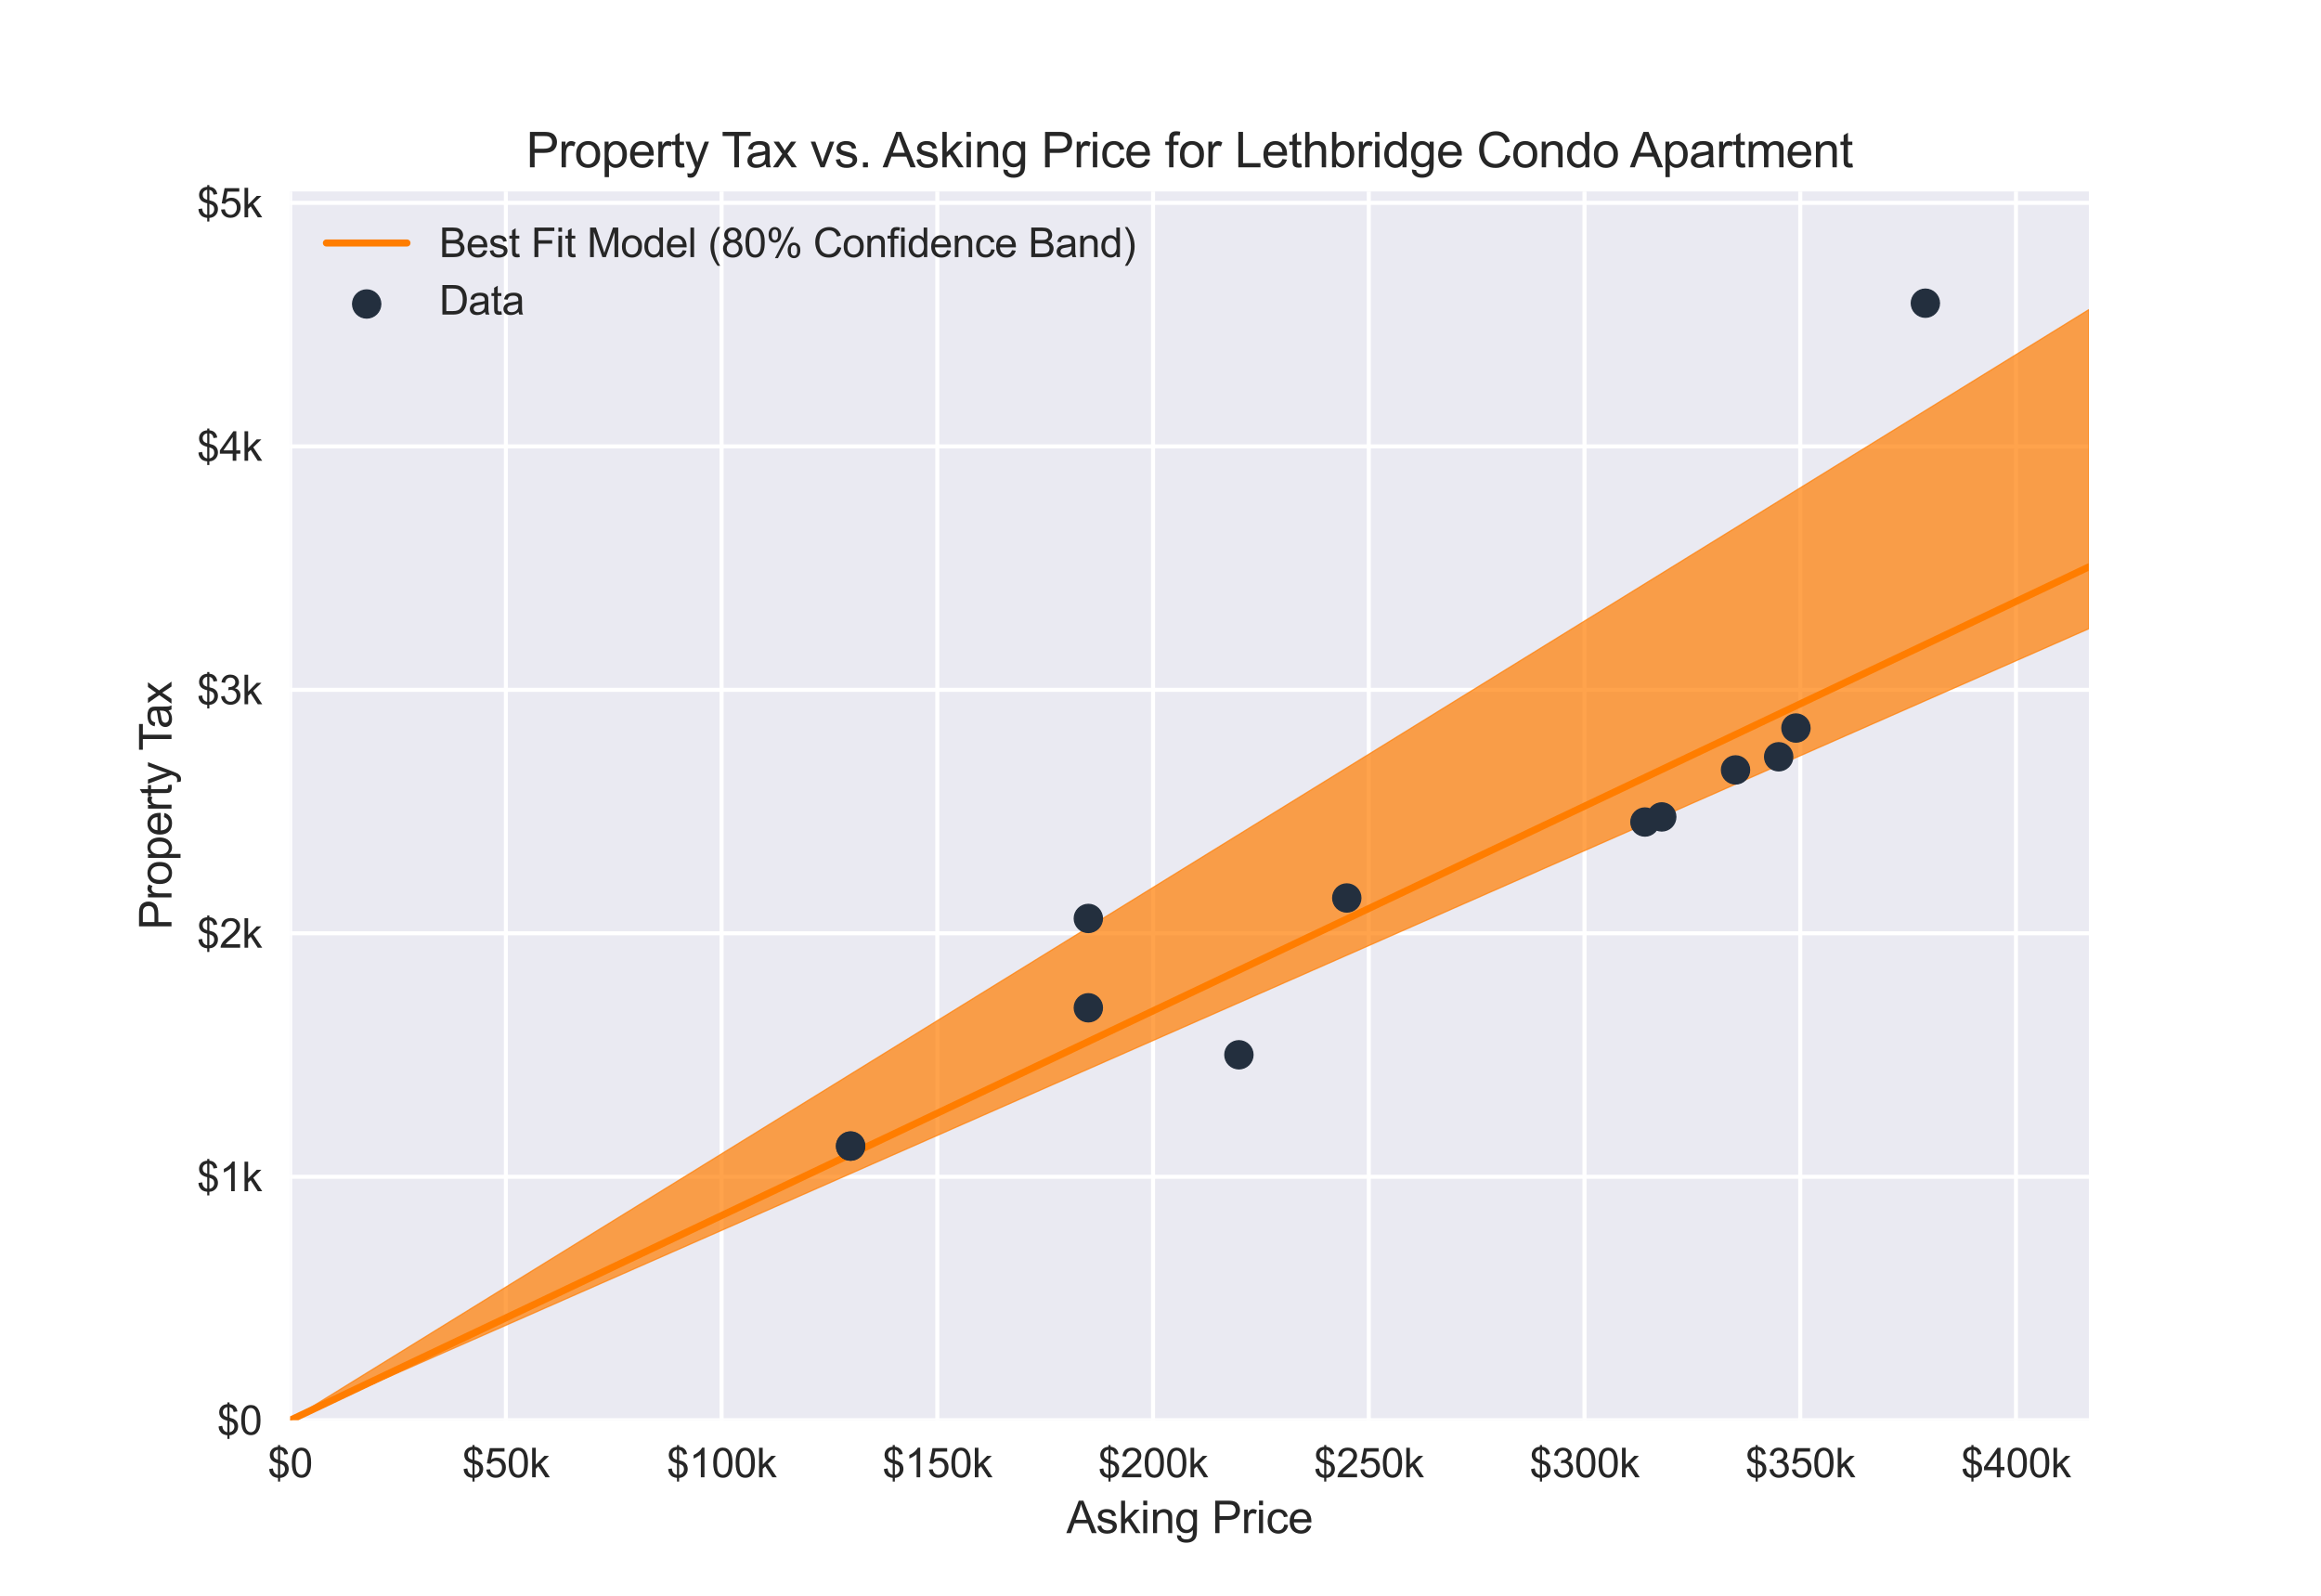 <?xml version="1.0" encoding="utf-8" standalone="no"?>
<!DOCTYPE svg PUBLIC "-//W3C//DTD SVG 1.1//EN"
  "http://www.w3.org/Graphics/SVG/1.1/DTD/svg11.dtd">
<svg xmlns:xlink="http://www.w3.org/1999/xlink" width="576pt" height="396pt" viewBox="0 0 576 396" xmlns="http://www.w3.org/2000/svg" version="1.1">
 <defs>
  <style type="text/css">*{stroke-linejoin: round; stroke-linecap: butt}</style>
 </defs>
 <g id="figure_1">
  <g id="patch_1">
   <path d="M 0 396 
L 576 396 
L 576 0 
L 0 0 
z
" style="fill: #ffffff"/>
  </g>
  <g id="axes_1">
   <g id="patch_2">
    <path d="M 72 352.44 
L 518.4 352.44 
L 518.4 47.52 
L 72 47.52 
z
" style="fill: #eaeaf2"/>
   </g>
   <g id="matplotlib.axis_1">
    <g id="xtick_1">
     <g id="line2d_1">
      <path d="M 72 352.44 
L 72 47.52 
" clip-path="url(#p1687c4998f)" style="fill: none; stroke: #ffffff; stroke-linecap: round"/>
     </g>
     <g id="line2d_2"/>
     <g id="text_1">
      <!-- $0 -->
      <g style="fill: #262626" transform="translate(66.439 366.598) scale(0.1 -0.1)">
       <defs>
        <path id="ArialMT-24" d="M 1594 -659 
L 1594 -97 
Q 1172 -44 908 92 
Q 644 228 451 531 
Q 259 834 228 1272 
L 794 1378 
Q 859 925 1025 713 
Q 1263 413 1594 378 
L 1594 2169 
Q 1247 2234 884 2438 
Q 616 2588 470 2853 
Q 325 3119 325 3456 
Q 325 4056 750 4428 
Q 1034 4678 1594 4734 
L 1594 5003 
L 1925 5003 
L 1925 4734 
Q 2416 4688 2703 4447 
Q 3072 4141 3147 3606 
L 2566 3519 
Q 2516 3850 2358 4026 
Q 2200 4203 1925 4259 
L 1925 2638 
Q 2350 2531 2488 2472 
Q 2750 2356 2915 2190 
Q 3081 2025 3170 1797 
Q 3259 1569 3259 1303 
Q 3259 719 2887 328 
Q 2516 -63 1925 -91 
L 1925 -659 
L 1594 -659 
z
M 1594 4266 
Q 1266 4216 1077 4003 
Q 888 3791 888 3500 
Q 888 3213 1048 3019 
Q 1209 2825 1594 2709 
L 1594 4266 
z
M 1925 378 
Q 2253 419 2467 662 
Q 2681 906 2681 1266 
Q 2681 1572 2529 1758 
Q 2378 1944 1925 2091 
L 1925 378 
z
" transform="scale(0.016)"/>
        <path id="ArialMT-30" d="M 266 2259 
Q 266 3072 433 3567 
Q 600 4063 929 4331 
Q 1259 4600 1759 4600 
Q 2128 4600 2406 4451 
Q 2684 4303 2865 4023 
Q 3047 3744 3150 3342 
Q 3253 2941 3253 2259 
Q 3253 1453 3087 958 
Q 2922 463 2592 192 
Q 2263 -78 1759 -78 
Q 1097 -78 719 397 
Q 266 969 266 2259 
z
M 844 2259 
Q 844 1131 1108 757 
Q 1372 384 1759 384 
Q 2147 384 2411 759 
Q 2675 1134 2675 2259 
Q 2675 3391 2411 3762 
Q 2147 4134 1753 4134 
Q 1366 4134 1134 3806 
Q 844 3388 844 2259 
z
" transform="scale(0.016)"/>
       </defs>
       <use xlink:href="#ArialMT-24"/>
       <use xlink:href="#ArialMT-30" x="55.615"/>
      </g>
     </g>
    </g>
    <g id="xtick_2">
     <g id="line2d_3">
      <path d="M 125.538 352.44 
L 125.538 47.52 
" clip-path="url(#p1687c4998f)" style="fill: none; stroke: #ffffff; stroke-linecap: round"/>
     </g>
     <g id="line2d_4"/>
     <g id="text_2">
      <!-- $50k -->
      <g style="fill: #262626" transform="translate(114.697 366.598) scale(0.1 -0.1)">
       <defs>
        <path id="ArialMT-35" d="M 266 1200 
L 856 1250 
Q 922 819 1161 601 
Q 1400 384 1738 384 
Q 2144 384 2425 690 
Q 2706 997 2706 1503 
Q 2706 1984 2436 2262 
Q 2166 2541 1728 2541 
Q 1456 2541 1237 2417 
Q 1019 2294 894 2097 
L 366 2166 
L 809 4519 
L 3088 4519 
L 3088 3981 
L 1259 3981 
L 1013 2750 
Q 1425 3038 1878 3038 
Q 2478 3038 2890 2622 
Q 3303 2206 3303 1553 
Q 3303 931 2941 478 
Q 2500 -78 1738 -78 
Q 1113 -78 717 272 
Q 322 622 266 1200 
z
" transform="scale(0.016)"/>
        <path id="ArialMT-6b" d="M 425 0 
L 425 4581 
L 988 4581 
L 988 1969 
L 2319 3319 
L 3047 3319 
L 1778 2088 
L 3175 0 
L 2481 0 
L 1384 1697 
L 988 1316 
L 988 0 
L 425 0 
z
" transform="scale(0.016)"/>
       </defs>
       <use xlink:href="#ArialMT-24"/>
       <use xlink:href="#ArialMT-35" x="55.615"/>
       <use xlink:href="#ArialMT-30" x="111.23"/>
       <use xlink:href="#ArialMT-6b" x="166.846"/>
      </g>
     </g>
    </g>
    <g id="xtick_3">
     <g id="line2d_5">
      <path d="M 179.076 352.44 
L 179.076 47.52 
" clip-path="url(#p1687c4998f)" style="fill: none; stroke: #ffffff; stroke-linecap: round"/>
     </g>
     <g id="line2d_6"/>
     <g id="text_3">
      <!-- $100k -->
      <g style="fill: #262626" transform="translate(165.454 366.598) scale(0.1 -0.1)">
       <defs>
        <path id="ArialMT-31" d="M 2384 0 
L 1822 0 
L 1822 3584 
Q 1619 3391 1289 3197 
Q 959 3003 697 2906 
L 697 3450 
Q 1169 3672 1522 3987 
Q 1875 4303 2022 4600 
L 2384 4600 
L 2384 0 
z
" transform="scale(0.016)"/>
       </defs>
       <use xlink:href="#ArialMT-24"/>
       <use xlink:href="#ArialMT-31" x="55.615"/>
       <use xlink:href="#ArialMT-30" x="111.23"/>
       <use xlink:href="#ArialMT-30" x="166.846"/>
       <use xlink:href="#ArialMT-6b" x="222.461"/>
      </g>
     </g>
    </g>
    <g id="xtick_4">
     <g id="line2d_7">
      <path d="M 232.614 352.44 
L 232.614 47.52 
" clip-path="url(#p1687c4998f)" style="fill: none; stroke: #ffffff; stroke-linecap: round"/>
     </g>
     <g id="line2d_8"/>
     <g id="text_4">
      <!-- $150k -->
      <g style="fill: #262626" transform="translate(218.992 366.598) scale(0.1 -0.1)">
       <use xlink:href="#ArialMT-24"/>
       <use xlink:href="#ArialMT-31" x="55.615"/>
       <use xlink:href="#ArialMT-35" x="111.23"/>
       <use xlink:href="#ArialMT-30" x="166.846"/>
       <use xlink:href="#ArialMT-6b" x="222.461"/>
      </g>
     </g>
    </g>
    <g id="xtick_5">
     <g id="line2d_9">
      <path d="M 286.152 352.44 
L 286.152 47.52 
" clip-path="url(#p1687c4998f)" style="fill: none; stroke: #ffffff; stroke-linecap: round"/>
     </g>
     <g id="line2d_10"/>
     <g id="text_5">
      <!-- $200k -->
      <g style="fill: #262626" transform="translate(272.53 366.598) scale(0.1 -0.1)">
       <defs>
        <path id="ArialMT-32" d="M 3222 541 
L 3222 0 
L 194 0 
Q 188 203 259 391 
Q 375 700 629 1000 
Q 884 1300 1366 1694 
Q 2113 2306 2375 2664 
Q 2638 3022 2638 3341 
Q 2638 3675 2398 3904 
Q 2159 4134 1775 4134 
Q 1369 4134 1125 3890 
Q 881 3647 878 3216 
L 300 3275 
Q 359 3922 746 4261 
Q 1134 4600 1788 4600 
Q 2447 4600 2831 4234 
Q 3216 3869 3216 3328 
Q 3216 3053 3103 2787 
Q 2991 2522 2730 2228 
Q 2469 1934 1863 1422 
Q 1356 997 1212 845 
Q 1069 694 975 541 
L 3222 541 
z
" transform="scale(0.016)"/>
       </defs>
       <use xlink:href="#ArialMT-24"/>
       <use xlink:href="#ArialMT-32" x="55.615"/>
       <use xlink:href="#ArialMT-30" x="111.23"/>
       <use xlink:href="#ArialMT-30" x="166.846"/>
       <use xlink:href="#ArialMT-6b" x="222.461"/>
      </g>
     </g>
    </g>
    <g id="xtick_6">
     <g id="line2d_11">
      <path d="M 339.69 352.44 
L 339.69 47.52 
" clip-path="url(#p1687c4998f)" style="fill: none; stroke: #ffffff; stroke-linecap: round"/>
     </g>
     <g id="line2d_12"/>
     <g id="text_6">
      <!-- $250k -->
      <g style="fill: #262626" transform="translate(326.068 366.598) scale(0.1 -0.1)">
       <use xlink:href="#ArialMT-24"/>
       <use xlink:href="#ArialMT-32" x="55.615"/>
       <use xlink:href="#ArialMT-35" x="111.23"/>
       <use xlink:href="#ArialMT-30" x="166.846"/>
       <use xlink:href="#ArialMT-6b" x="222.461"/>
      </g>
     </g>
    </g>
    <g id="xtick_7">
     <g id="line2d_13">
      <path d="M 393.228 352.44 
L 393.228 47.52 
" clip-path="url(#p1687c4998f)" style="fill: none; stroke: #ffffff; stroke-linecap: round"/>
     </g>
     <g id="line2d_14"/>
     <g id="text_7">
      <!-- $300k -->
      <g style="fill: #262626" transform="translate(379.606 366.598) scale(0.1 -0.1)">
       <defs>
        <path id="ArialMT-33" d="M 269 1209 
L 831 1284 
Q 928 806 1161 595 
Q 1394 384 1728 384 
Q 2125 384 2398 659 
Q 2672 934 2672 1341 
Q 2672 1728 2419 1979 
Q 2166 2231 1775 2231 
Q 1616 2231 1378 2169 
L 1441 2663 
Q 1497 2656 1531 2656 
Q 1891 2656 2178 2843 
Q 2466 3031 2466 3422 
Q 2466 3731 2256 3934 
Q 2047 4138 1716 4138 
Q 1388 4138 1169 3931 
Q 950 3725 888 3313 
L 325 3413 
Q 428 3978 793 4289 
Q 1159 4600 1703 4600 
Q 2078 4600 2393 4439 
Q 2709 4278 2876 4000 
Q 3044 3722 3044 3409 
Q 3044 3113 2884 2869 
Q 2725 2625 2413 2481 
Q 2819 2388 3044 2092 
Q 3269 1797 3269 1353 
Q 3269 753 2831 336 
Q 2394 -81 1725 -81 
Q 1122 -81 723 278 
Q 325 638 269 1209 
z
" transform="scale(0.016)"/>
       </defs>
       <use xlink:href="#ArialMT-24"/>
       <use xlink:href="#ArialMT-33" x="55.615"/>
       <use xlink:href="#ArialMT-30" x="111.23"/>
       <use xlink:href="#ArialMT-30" x="166.846"/>
       <use xlink:href="#ArialMT-6b" x="222.461"/>
      </g>
     </g>
    </g>
    <g id="xtick_8">
     <g id="line2d_15">
      <path d="M 446.766 352.44 
L 446.766 47.52 
" clip-path="url(#p1687c4998f)" style="fill: none; stroke: #ffffff; stroke-linecap: round"/>
     </g>
     <g id="line2d_16"/>
     <g id="text_8">
      <!-- $350k -->
      <g style="fill: #262626" transform="translate(433.144 366.598) scale(0.1 -0.1)">
       <use xlink:href="#ArialMT-24"/>
       <use xlink:href="#ArialMT-33" x="55.615"/>
       <use xlink:href="#ArialMT-35" x="111.23"/>
       <use xlink:href="#ArialMT-30" x="166.846"/>
       <use xlink:href="#ArialMT-6b" x="222.461"/>
      </g>
     </g>
    </g>
    <g id="xtick_9">
     <g id="line2d_17">
      <path d="M 500.304 352.44 
L 500.304 47.52 
" clip-path="url(#p1687c4998f)" style="fill: none; stroke: #ffffff; stroke-linecap: round"/>
     </g>
     <g id="line2d_18"/>
     <g id="text_9">
      <!-- $400k -->
      <g style="fill: #262626" transform="translate(486.682 366.598) scale(0.1 -0.1)">
       <defs>
        <path id="ArialMT-34" d="M 2069 0 
L 2069 1097 
L 81 1097 
L 81 1613 
L 2172 4581 
L 2631 4581 
L 2631 1613 
L 3250 1613 
L 3250 1097 
L 2631 1097 
L 2631 0 
L 2069 0 
z
M 2069 1613 
L 2069 3678 
L 634 1613 
L 2069 1613 
z
" transform="scale(0.016)"/>
       </defs>
       <use xlink:href="#ArialMT-24"/>
       <use xlink:href="#ArialMT-34" x="55.615"/>
       <use xlink:href="#ArialMT-30" x="111.23"/>
       <use xlink:href="#ArialMT-30" x="166.846"/>
       <use xlink:href="#ArialMT-6b" x="222.461"/>
      </g>
     </g>
    </g>
    <g id="text_10">
     <!-- Asking Price -->
     <g style="fill: #262626" transform="translate(264.634 380.459) scale(0.11 -0.11)">
      <defs>
       <path id="ArialMT-41" d="M -9 0 
L 1750 4581 
L 2403 4581 
L 4278 0 
L 3588 0 
L 3053 1388 
L 1138 1388 
L 634 0 
L -9 0 
z
M 1313 1881 
L 2866 1881 
L 2388 3150 
Q 2169 3728 2063 4100 
Q 1975 3659 1816 3225 
L 1313 1881 
z
" transform="scale(0.016)"/>
       <path id="ArialMT-73" d="M 197 991 
L 753 1078 
Q 800 744 1014 566 
Q 1228 388 1613 388 
Q 2000 388 2187 545 
Q 2375 703 2375 916 
Q 2375 1106 2209 1216 
Q 2094 1291 1634 1406 
Q 1016 1563 777 1677 
Q 538 1791 414 1992 
Q 291 2194 291 2438 
Q 291 2659 392 2848 
Q 494 3038 669 3163 
Q 800 3259 1026 3326 
Q 1253 3394 1513 3394 
Q 1903 3394 2198 3281 
Q 2494 3169 2634 2976 
Q 2775 2784 2828 2463 
L 2278 2388 
Q 2241 2644 2061 2787 
Q 1881 2931 1553 2931 
Q 1166 2931 1000 2803 
Q 834 2675 834 2503 
Q 834 2394 903 2306 
Q 972 2216 1119 2156 
Q 1203 2125 1616 2013 
Q 2213 1853 2448 1751 
Q 2684 1650 2818 1456 
Q 2953 1263 2953 975 
Q 2953 694 2789 445 
Q 2625 197 2315 61 
Q 2006 -75 1616 -75 
Q 969 -75 630 194 
Q 291 463 197 991 
z
" transform="scale(0.016)"/>
       <path id="ArialMT-69" d="M 425 3934 
L 425 4581 
L 988 4581 
L 988 3934 
L 425 3934 
z
M 425 0 
L 425 3319 
L 988 3319 
L 988 0 
L 425 0 
z
" transform="scale(0.016)"/>
       <path id="ArialMT-6e" d="M 422 0 
L 422 3319 
L 928 3319 
L 928 2847 
Q 1294 3394 1984 3394 
Q 2284 3394 2536 3286 
Q 2788 3178 2913 3003 
Q 3038 2828 3088 2588 
Q 3119 2431 3119 2041 
L 3119 0 
L 2556 0 
L 2556 2019 
Q 2556 2363 2490 2533 
Q 2425 2703 2258 2804 
Q 2091 2906 1866 2906 
Q 1506 2906 1245 2678 
Q 984 2450 984 1813 
L 984 0 
L 422 0 
z
" transform="scale(0.016)"/>
       <path id="ArialMT-67" d="M 319 -275 
L 866 -356 
Q 900 -609 1056 -725 
Q 1266 -881 1628 -881 
Q 2019 -881 2231 -725 
Q 2444 -569 2519 -288 
Q 2563 -116 2559 434 
Q 2191 0 1641 0 
Q 956 0 581 494 
Q 206 988 206 1678 
Q 206 2153 378 2554 
Q 550 2956 876 3175 
Q 1203 3394 1644 3394 
Q 2231 3394 2613 2919 
L 2613 3319 
L 3131 3319 
L 3131 450 
Q 3131 -325 2973 -648 
Q 2816 -972 2473 -1159 
Q 2131 -1347 1631 -1347 
Q 1038 -1347 672 -1080 
Q 306 -813 319 -275 
z
M 784 1719 
Q 784 1066 1043 766 
Q 1303 466 1694 466 
Q 2081 466 2343 764 
Q 2606 1063 2606 1700 
Q 2606 2309 2336 2618 
Q 2066 2928 1684 2928 
Q 1309 2928 1046 2623 
Q 784 2319 784 1719 
z
" transform="scale(0.016)"/>
       <path id="ArialMT-20" transform="scale(0.016)"/>
       <path id="ArialMT-50" d="M 494 0 
L 494 4581 
L 2222 4581 
Q 2678 4581 2919 4538 
Q 3256 4481 3484 4323 
Q 3713 4166 3852 3881 
Q 3991 3597 3991 3256 
Q 3991 2672 3619 2267 
Q 3247 1863 2275 1863 
L 1100 1863 
L 1100 0 
L 494 0 
z
M 1100 2403 
L 2284 2403 
Q 2872 2403 3119 2622 
Q 3366 2841 3366 3238 
Q 3366 3525 3220 3729 
Q 3075 3934 2838 4000 
Q 2684 4041 2272 4041 
L 1100 4041 
L 1100 2403 
z
" transform="scale(0.016)"/>
       <path id="ArialMT-72" d="M 416 0 
L 416 3319 
L 922 3319 
L 922 2816 
Q 1116 3169 1280 3281 
Q 1444 3394 1641 3394 
Q 1925 3394 2219 3213 
L 2025 2691 
Q 1819 2813 1613 2813 
Q 1428 2813 1281 2702 
Q 1134 2591 1072 2394 
Q 978 2094 978 1738 
L 978 0 
L 416 0 
z
" transform="scale(0.016)"/>
       <path id="ArialMT-63" d="M 2588 1216 
L 3141 1144 
Q 3050 572 2676 248 
Q 2303 -75 1759 -75 
Q 1078 -75 664 370 
Q 250 816 250 1647 
Q 250 2184 428 2587 
Q 606 2991 970 3192 
Q 1334 3394 1763 3394 
Q 2303 3394 2647 3120 
Q 2991 2847 3088 2344 
L 2541 2259 
Q 2463 2594 2264 2762 
Q 2066 2931 1784 2931 
Q 1359 2931 1093 2626 
Q 828 2322 828 1663 
Q 828 994 1084 691 
Q 1341 388 1753 388 
Q 2084 388 2306 591 
Q 2528 794 2588 1216 
z
" transform="scale(0.016)"/>
       <path id="ArialMT-65" d="M 2694 1069 
L 3275 997 
Q 3138 488 2766 206 
Q 2394 -75 1816 -75 
Q 1088 -75 661 373 
Q 234 822 234 1631 
Q 234 2469 665 2931 
Q 1097 3394 1784 3394 
Q 2450 3394 2872 2941 
Q 3294 2488 3294 1666 
Q 3294 1616 3291 1516 
L 816 1516 
Q 847 969 1125 678 
Q 1403 388 1819 388 
Q 2128 388 2347 550 
Q 2566 713 2694 1069 
z
M 847 1978 
L 2700 1978 
Q 2663 2397 2488 2606 
Q 2219 2931 1791 2931 
Q 1403 2931 1139 2672 
Q 875 2413 847 1978 
z
" transform="scale(0.016)"/>
      </defs>
      <use xlink:href="#ArialMT-41"/>
      <use xlink:href="#ArialMT-73" x="66.699"/>
      <use xlink:href="#ArialMT-6b" x="116.699"/>
      <use xlink:href="#ArialMT-69" x="166.699"/>
      <use xlink:href="#ArialMT-6e" x="188.916"/>
      <use xlink:href="#ArialMT-67" x="244.531"/>
      <use xlink:href="#ArialMT-20" x="300.146"/>
      <use xlink:href="#ArialMT-50" x="327.93"/>
      <use xlink:href="#ArialMT-72" x="394.629"/>
      <use xlink:href="#ArialMT-69" x="427.93"/>
      <use xlink:href="#ArialMT-63" x="450.146"/>
      <use xlink:href="#ArialMT-65" x="500.146"/>
     </g>
    </g>
   </g>
   <g id="matplotlib.axis_2">
    <g id="ytick_1">
     <g id="line2d_19">
      <path d="M 72 352.44 
L 518.4 352.44 
" clip-path="url(#p1687c4998f)" style="fill: none; stroke: #ffffff; stroke-linecap: round"/>
     </g>
     <g id="line2d_20"/>
     <g id="text_11">
      <!-- $0 -->
      <g style="fill: #262626" transform="translate(53.878 356.019) scale(0.1 -0.1)">
       <use xlink:href="#ArialMT-24"/>
       <use xlink:href="#ArialMT-30" x="55.615"/>
      </g>
     </g>
    </g>
    <g id="ytick_2">
     <g id="line2d_21">
      <path d="M 72 292.022 
L 518.4 292.022 
" clip-path="url(#p1687c4998f)" style="fill: none; stroke: #ffffff; stroke-linecap: round"/>
     </g>
     <g id="line2d_22"/>
     <g id="text_12">
      <!-- $1k -->
      <g style="fill: #262626" transform="translate(48.878 295.6) scale(0.1 -0.1)">
       <use xlink:href="#ArialMT-24"/>
       <use xlink:href="#ArialMT-31" x="55.615"/>
       <use xlink:href="#ArialMT-6b" x="111.23"/>
      </g>
     </g>
    </g>
    <g id="ytick_3">
     <g id="line2d_23">
      <path d="M 72 231.603 
L 518.4 231.603 
" clip-path="url(#p1687c4998f)" style="fill: none; stroke: #ffffff; stroke-linecap: round"/>
     </g>
     <g id="line2d_24"/>
     <g id="text_13">
      <!-- $2k -->
      <g style="fill: #262626" transform="translate(48.878 235.182) scale(0.1 -0.1)">
       <use xlink:href="#ArialMT-24"/>
       <use xlink:href="#ArialMT-32" x="55.615"/>
       <use xlink:href="#ArialMT-6b" x="111.23"/>
      </g>
     </g>
    </g>
    <g id="ytick_4">
     <g id="line2d_25">
      <path d="M 72 171.185 
L 518.4 171.185 
" clip-path="url(#p1687c4998f)" style="fill: none; stroke: #ffffff; stroke-linecap: round"/>
     </g>
     <g id="line2d_26"/>
     <g id="text_14">
      <!-- $3k -->
      <g style="fill: #262626" transform="translate(48.878 174.763) scale(0.1 -0.1)">
       <use xlink:href="#ArialMT-24"/>
       <use xlink:href="#ArialMT-33" x="55.615"/>
       <use xlink:href="#ArialMT-6b" x="111.23"/>
      </g>
     </g>
    </g>
    <g id="ytick_5">
     <g id="line2d_27">
      <path d="M 72 110.766 
L 518.4 110.766 
" clip-path="url(#p1687c4998f)" style="fill: none; stroke: #ffffff; stroke-linecap: round"/>
     </g>
     <g id="line2d_28"/>
     <g id="text_15">
      <!-- $4k -->
      <g style="fill: #262626" transform="translate(48.878 114.345) scale(0.1 -0.1)">
       <use xlink:href="#ArialMT-24"/>
       <use xlink:href="#ArialMT-34" x="55.615"/>
       <use xlink:href="#ArialMT-6b" x="111.23"/>
      </g>
     </g>
    </g>
    <g id="ytick_6">
     <g id="line2d_29">
      <path d="M 72 50.348 
L 518.4 50.348 
" clip-path="url(#p1687c4998f)" style="fill: none; stroke: #ffffff; stroke-linecap: round"/>
     </g>
     <g id="line2d_30"/>
     <g id="text_16">
      <!-- $5k -->
      <g style="fill: #262626" transform="translate(48.878 53.926) scale(0.1 -0.1)">
       <use xlink:href="#ArialMT-24"/>
       <use xlink:href="#ArialMT-35" x="55.615"/>
       <use xlink:href="#ArialMT-6b" x="111.23"/>
      </g>
     </g>
    </g>
    <g id="text_17">
     <!-- Property Tax -->
     <g style="fill: #262626" transform="translate(42.563 230.752) rotate(-90) scale(0.11 -0.11)">
      <defs>
       <path id="ArialMT-6f" d="M 213 1659 
Q 213 2581 725 3025 
Q 1153 3394 1769 3394 
Q 2453 3394 2887 2945 
Q 3322 2497 3322 1706 
Q 3322 1066 3130 698 
Q 2938 331 2570 128 
Q 2203 -75 1769 -75 
Q 1072 -75 642 372 
Q 213 819 213 1659 
z
M 791 1659 
Q 791 1022 1069 705 
Q 1347 388 1769 388 
Q 2188 388 2466 706 
Q 2744 1025 2744 1678 
Q 2744 2294 2464 2611 
Q 2184 2928 1769 2928 
Q 1347 2928 1069 2612 
Q 791 2297 791 1659 
z
" transform="scale(0.016)"/>
       <path id="ArialMT-70" d="M 422 -1272 
L 422 3319 
L 934 3319 
L 934 2888 
Q 1116 3141 1344 3267 
Q 1572 3394 1897 3394 
Q 2322 3394 2647 3175 
Q 2972 2956 3137 2557 
Q 3303 2159 3303 1684 
Q 3303 1175 3120 767 
Q 2938 359 2589 142 
Q 2241 -75 1856 -75 
Q 1575 -75 1351 44 
Q 1128 163 984 344 
L 984 -1272 
L 422 -1272 
z
M 931 1641 
Q 931 1000 1190 694 
Q 1450 388 1819 388 
Q 2194 388 2461 705 
Q 2728 1022 2728 1688 
Q 2728 2322 2467 2637 
Q 2206 2953 1844 2953 
Q 1484 2953 1207 2617 
Q 931 2281 931 1641 
z
" transform="scale(0.016)"/>
       <path id="ArialMT-74" d="M 1650 503 
L 1731 6 
Q 1494 -44 1306 -44 
Q 1000 -44 831 53 
Q 663 150 594 308 
Q 525 466 525 972 
L 525 2881 
L 113 2881 
L 113 3319 
L 525 3319 
L 525 4141 
L 1084 4478 
L 1084 3319 
L 1650 3319 
L 1650 2881 
L 1084 2881 
L 1084 941 
Q 1084 700 1114 631 
Q 1144 563 1211 522 
Q 1278 481 1403 481 
Q 1497 481 1650 503 
z
" transform="scale(0.016)"/>
       <path id="ArialMT-79" d="M 397 -1278 
L 334 -750 
Q 519 -800 656 -800 
Q 844 -800 956 -737 
Q 1069 -675 1141 -563 
Q 1194 -478 1313 -144 
Q 1328 -97 1363 -6 
L 103 3319 
L 709 3319 
L 1400 1397 
Q 1534 1031 1641 628 
Q 1738 1016 1872 1384 
L 2581 3319 
L 3144 3319 
L 1881 -56 
Q 1678 -603 1566 -809 
Q 1416 -1088 1222 -1217 
Q 1028 -1347 759 -1347 
Q 597 -1347 397 -1278 
z
" transform="scale(0.016)"/>
       <path id="ArialMT-54" d="M 1659 0 
L 1659 4041 
L 150 4041 
L 150 4581 
L 3781 4581 
L 3781 4041 
L 2266 4041 
L 2266 0 
L 1659 0 
z
" transform="scale(0.016)"/>
       <path id="ArialMT-61" d="M 2588 409 
Q 2275 144 1986 34 
Q 1697 -75 1366 -75 
Q 819 -75 525 192 
Q 231 459 231 875 
Q 231 1119 342 1320 
Q 453 1522 633 1644 
Q 813 1766 1038 1828 
Q 1203 1872 1538 1913 
Q 2219 1994 2541 2106 
Q 2544 2222 2544 2253 
Q 2544 2597 2384 2738 
Q 2169 2928 1744 2928 
Q 1347 2928 1158 2789 
Q 969 2650 878 2297 
L 328 2372 
Q 403 2725 575 2942 
Q 747 3159 1072 3276 
Q 1397 3394 1825 3394 
Q 2250 3394 2515 3294 
Q 2781 3194 2906 3042 
Q 3031 2891 3081 2659 
Q 3109 2516 3109 2141 
L 3109 1391 
Q 3109 606 3145 398 
Q 3181 191 3288 0 
L 2700 0 
Q 2613 175 2588 409 
z
M 2541 1666 
Q 2234 1541 1622 1453 
Q 1275 1403 1131 1340 
Q 988 1278 909 1158 
Q 831 1038 831 891 
Q 831 666 1001 516 
Q 1172 366 1500 366 
Q 1825 366 2078 508 
Q 2331 650 2450 897 
Q 2541 1088 2541 1459 
L 2541 1666 
z
" transform="scale(0.016)"/>
       <path id="ArialMT-78" d="M 47 0 
L 1259 1725 
L 138 3319 
L 841 3319 
L 1350 2541 
Q 1494 2319 1581 2169 
Q 1719 2375 1834 2534 
L 2394 3319 
L 3066 3319 
L 1919 1756 
L 3153 0 
L 2463 0 
L 1781 1031 
L 1600 1309 
L 728 0 
L 47 0 
z
" transform="scale(0.016)"/>
      </defs>
      <use xlink:href="#ArialMT-50"/>
      <use xlink:href="#ArialMT-72" x="66.699"/>
      <use xlink:href="#ArialMT-6f" x="100"/>
      <use xlink:href="#ArialMT-70" x="155.615"/>
      <use xlink:href="#ArialMT-65" x="211.23"/>
      <use xlink:href="#ArialMT-72" x="266.846"/>
      <use xlink:href="#ArialMT-74" x="300.146"/>
      <use xlink:href="#ArialMT-79" x="327.93"/>
      <use xlink:href="#ArialMT-20" x="377.93"/>
      <use xlink:href="#ArialMT-54" x="403.963"/>
      <use xlink:href="#ArialMT-61" x="453.922"/>
      <use xlink:href="#ArialMT-78" x="509.537"/>
     </g>
    </g>
   </g>
   <g id="PolyCollection_1">
    <defs>
     <path id="m5399785613" d="M 72 -43.56 
L 72 -43.56 
L 76.509 -45.544 
L 81.018 -47.528 
L 85.527 -49.512 
L 90.036 -51.496 
L 94.545 -53.48 
L 99.055 -55.464 
L 103.564 -57.448 
L 108.073 -59.432 
L 112.582 -61.416 
L 117.091 -63.4 
L 121.6 -65.384 
L 126.109 -67.368 
L 130.618 -69.352 
L 135.127 -71.336 
L 139.636 -73.32 
L 144.145 -75.304 
L 148.655 -77.288 
L 153.164 -79.272 
L 157.673 -81.256 
L 162.182 -83.24 
L 166.691 -85.224 
L 171.2 -87.208 
L 175.709 -89.192 
L 180.218 -91.176 
L 184.727 -93.16 
L 189.236 -95.144 
L 193.745 -97.128 
L 198.255 -99.112 
L 202.764 -101.096 
L 207.273 -103.08 
L 211.782 -105.064 
L 216.291 -107.048 
L 220.8 -109.032 
L 225.309 -111.016 
L 229.818 -113 
L 234.327 -114.984 
L 238.836 -116.968 
L 243.345 -118.952 
L 247.855 -120.936 
L 252.364 -122.92 
L 256.873 -124.904 
L 261.382 -126.888 
L 265.891 -128.872 
L 270.4 -130.856 
L 274.909 -132.84 
L 279.418 -134.825 
L 283.927 -136.809 
L 288.436 -138.793 
L 292.945 -140.777 
L 297.455 -142.761 
L 301.964 -144.745 
L 306.473 -146.729 
L 310.982 -148.713 
L 315.491 -150.697 
L 320 -152.681 
L 324.509 -154.665 
L 329.018 -156.649 
L 333.527 -158.633 
L 338.036 -160.617 
L 342.545 -162.601 
L 347.055 -164.585 
L 351.564 -166.569 
L 356.073 -168.553 
L 360.582 -170.537 
L 365.091 -172.521 
L 369.6 -174.505 
L 374.109 -176.489 
L 378.618 -178.473 
L 383.127 -180.457 
L 387.636 -182.441 
L 392.145 -184.425 
L 396.655 -186.409 
L 401.164 -188.393 
L 405.673 -190.377 
L 410.182 -192.361 
L 414.691 -194.345 
L 419.2 -196.329 
L 423.709 -198.313 
L 428.218 -200.297 
L 432.727 -202.281 
L 437.236 -204.265 
L 441.745 -206.249 
L 446.255 -208.233 
L 450.764 -210.217 
L 455.273 -212.201 
L 459.782 -214.185 
L 464.291 -216.169 
L 468.8 -218.153 
L 473.309 -220.137 
L 477.818 -222.121 
L 482.327 -224.105 
L 486.836 -226.089 
L 491.345 -228.073 
L 495.855 -230.057 
L 500.364 -232.041 
L 504.873 -234.025 
L 509.382 -236.009 
L 513.891 -237.993 
L 518.4 -239.977 
L 518.4 -319.176 
L 518.4 -319.176 
L 513.891 -316.392 
L 509.382 -313.608 
L 504.873 -310.824 
L 500.364 -308.04 
L 495.855 -305.256 
L 491.345 -302.472 
L 486.836 -299.688 
L 482.327 -296.904 
L 477.818 -294.12 
L 473.309 -291.336 
L 468.8 -288.552 
L 464.291 -285.768 
L 459.782 -282.984 
L 455.273 -280.2 
L 450.764 -277.416 
L 446.255 -274.632 
L 441.745 -271.848 
L 437.236 -269.064 
L 432.727 -266.28 
L 428.218 -263.496 
L 423.709 -260.712 
L 419.2 -257.928 
L 414.691 -255.144 
L 410.182 -252.36 
L 405.673 -249.576 
L 401.164 -246.792 
L 396.655 -244.008 
L 392.145 -241.224 
L 387.636 -238.44 
L 383.127 -235.656 
L 378.618 -232.872 
L 374.109 -230.088 
L 369.6 -227.304 
L 365.091 -224.52 
L 360.582 -221.736 
L 356.073 -218.952 
L 351.564 -216.168 
L 347.055 -213.384 
L 342.545 -210.6 
L 338.036 -207.816 
L 333.527 -205.032 
L 329.018 -202.248 
L 324.509 -199.464 
L 320 -196.68 
L 315.491 -193.896 
L 310.982 -191.112 
L 306.473 -188.328 
L 301.964 -185.544 
L 297.455 -182.76 
L 292.945 -179.976 
L 288.436 -177.192 
L 283.927 -174.408 
L 279.418 -171.624 
L 274.909 -168.84 
L 270.4 -166.056 
L 265.891 -163.272 
L 261.382 -160.488 
L 256.873 -157.704 
L 252.364 -154.92 
L 247.855 -152.136 
L 243.345 -149.352 
L 238.836 -146.568 
L 234.327 -143.784 
L 229.818 -141 
L 225.309 -138.216 
L 220.8 -135.432 
L 216.291 -132.648 
L 211.782 -129.864 
L 207.273 -127.08 
L 202.764 -124.296 
L 198.255 -121.512 
L 193.745 -118.728 
L 189.236 -115.944 
L 184.727 -113.16 
L 180.218 -110.376 
L 175.709 -107.592 
L 171.2 -104.808 
L 166.691 -102.024 
L 162.182 -99.24 
L 157.673 -96.456 
L 153.164 -93.672 
L 148.655 -90.888 
L 144.145 -88.104 
L 139.636 -85.32 
L 135.127 -82.536 
L 130.618 -79.752 
L 126.109 -76.968 
L 121.6 -74.184 
L 117.091 -71.4 
L 112.582 -68.616 
L 108.073 -65.832 
L 103.564 -63.048 
L 99.055 -60.264 
L 94.545 -57.48 
L 90.036 -54.696 
L 85.527 -51.912 
L 81.018 -49.128 
L 76.509 -46.344 
L 72 -43.56 
z
" style="stroke: #ff7d00; stroke-opacity: 0.7; stroke-width: 0.3"/>
    </defs>
    <g clip-path="url(#p1687c4998f)">
     <use xlink:href="#m5399785613" x="0" y="396" style="fill: #ff7d00; fill-opacity: 0.7; stroke: #ff7d00; stroke-opacity: 0.7; stroke-width: 0.3"/>
    </g>
   </g>
   <g id="line2d_31">
    <path d="M 72 352.44 
L 76.509 350.301 
L 81.018 348.162 
L 85.527 346.023 
L 90.036 343.884 
L 94.545 341.745 
L 99.055 339.606 
L 103.564 337.467 
L 108.073 335.328 
L 112.582 333.189 
L 117.091 331.05 
L 121.6 328.911 
L 126.109 326.772 
L 130.618 324.633 
L 135.127 322.494 
L 139.636 320.355 
L 144.145 318.216 
L 148.655 316.077 
L 153.164 313.938 
L 157.673 311.798 
L 162.182 309.659 
L 166.691 307.52 
L 171.2 305.381 
L 175.709 303.242 
L 180.218 301.103 
L 184.727 298.964 
L 189.236 296.825 
L 193.745 294.686 
L 198.255 292.547 
L 202.764 290.408 
L 207.273 288.269 
L 211.782 286.13 
L 216.291 283.991 
L 220.8 281.852 
L 225.309 279.713 
L 229.818 277.574 
L 234.327 275.435 
L 238.836 273.296 
L 243.345 271.157 
L 247.855 269.018 
L 252.364 266.879 
L 256.873 264.74 
L 261.382 262.601 
L 265.891 260.462 
L 270.4 258.323 
L 274.909 256.184 
L 279.418 254.045 
L 283.927 251.906 
L 288.436 249.767 
L 292.945 247.628 
L 297.455 245.489 
L 301.964 243.35 
L 306.473 241.211 
L 310.982 239.072 
L 315.491 236.933 
L 320 234.794 
L 324.509 232.654 
L 329.018 230.515 
L 333.527 228.376 
L 338.036 226.237 
L 342.545 224.098 
L 347.055 221.959 
L 351.564 219.82 
L 356.073 217.681 
L 360.582 215.542 
L 365.091 213.403 
L 369.6 211.264 
L 374.109 209.125 
L 378.618 206.986 
L 383.127 204.847 
L 387.636 202.708 
L 392.145 200.569 
L 396.655 198.43 
L 401.164 196.291 
L 405.673 194.152 
L 410.182 192.013 
L 414.691 189.874 
L 419.2 187.735 
L 423.709 185.596 
L 428.218 183.457 
L 432.727 181.318 
L 437.236 179.179 
L 441.745 177.04 
L 446.255 174.901 
L 450.764 172.762 
L 455.273 170.623 
L 459.782 168.484 
L 464.291 166.345 
L 468.8 164.206 
L 473.309 162.067 
L 477.818 159.928 
L 482.327 157.789 
L 486.836 155.65 
L 491.345 153.51 
L 495.855 151.371 
L 500.364 149.232 
L 504.873 147.093 
L 509.382 144.954 
L 513.891 142.815 
L 518.4 140.676 
" clip-path="url(#p1687c4998f)" style="fill: none; stroke: #ff7d00; stroke-width: 1.75; stroke-linecap: round"/>
   </g>
   <g id="patch_3">
    <path d="M 72 352.44 
L 72 47.52 
" style="fill: none"/>
   </g>
   <g id="patch_4">
    <path d="M 518.4 352.44 
L 518.4 47.52 
" style="fill: none"/>
   </g>
   <g id="patch_5">
    <path d="M 72 352.44 
L 518.4 352.44 
" style="fill: none"/>
   </g>
   <g id="patch_6">
    <path d="M 72 47.52 
L 518.4 47.52 
" style="fill: none"/>
   </g>
   <g id="PathCollection_1">
    <defs>
     <path id="mb2ba848e58" d="M 0 3.5 
C 0.928 3.5 1.819 3.131 2.475 2.475 
C 3.131 1.819 3.5 0.928 3.5 0 
C 3.5 -0.928 3.131 -1.819 2.475 -2.475 
C 1.819 -3.131 0.928 -3.5 0 -3.5 
C -0.928 -3.5 -1.819 -3.131 -2.475 -2.475 
C -3.131 -1.819 -3.5 -0.928 -3.5 0 
C -3.5 0.928 -3.131 1.819 -2.475 2.475 
C -1.819 3.131 -0.928 3.5 0 3.5 
z
" style="stroke: #232f3e; stroke-width: 0.3"/>
    </defs>
    <g clip-path="url(#p1687c4998f)">
     <use xlink:href="#mb2ba848e58" x="307.46" y="261.752" style="fill: #232f3e; stroke: #232f3e; stroke-width: 0.3"/>
     <use xlink:href="#mb2ba848e58" x="211.092" y="284.409" style="fill: #232f3e; stroke: #232f3e; stroke-width: 0.3"/>
     <use xlink:href="#mb2ba848e58" x="211.092" y="284.409" style="fill: #232f3e; stroke: #232f3e; stroke-width: 0.3"/>
     <use xlink:href="#mb2ba848e58" x="430.705" y="191.062" style="fill: #232f3e; stroke: #232f3e; stroke-width: 0.3"/>
     <use xlink:href="#mb2ba848e58" x="441.412" y="187.8" style="fill: #232f3e; stroke: #232f3e; stroke-width: 0.3"/>
     <use xlink:href="#mb2ba848e58" x="270.091" y="250.091" style="fill: #232f3e; stroke: #232f3e; stroke-width: 0.3"/>
     <use xlink:href="#mb2ba848e58" x="334.229" y="222.842" style="fill: #232f3e; stroke: #232f3e; stroke-width: 0.3"/>
     <use xlink:href="#mb2ba848e58" x="445.695" y="180.67" style="fill: #232f3e; stroke: #232f3e; stroke-width: 0.3"/>
     <use xlink:href="#mb2ba848e58" x="270.091" y="227.918" style="fill: #232f3e; stroke: #232f3e; stroke-width: 0.3"/>
     <use xlink:href="#mb2ba848e58" x="412.395" y="202.723" style="fill: #232f3e; stroke: #232f3e; stroke-width: 0.3"/>
     <use xlink:href="#mb2ba848e58" x="477.818" y="75.24" style="fill: #232f3e; stroke: #232f3e; stroke-width: 0.3"/>
     <use xlink:href="#mb2ba848e58" x="408.219" y="203.992" style="fill: #232f3e; stroke: #232f3e; stroke-width: 0.3"/>
    </g>
   </g>
   <g id="text_18">
    <!-- Property Tax vs. Asking Price for Lethbridge Condo Apartment -->
    <g style="fill: #262626" transform="translate(130.565 41.52) scale(0.12 -0.12)">
     <defs>
      <path id="ArialMT-76" d="M 1344 0 
L 81 3319 
L 675 3319 
L 1388 1331 
Q 1503 1009 1600 663 
Q 1675 925 1809 1294 
L 2547 3319 
L 3125 3319 
L 1869 0 
L 1344 0 
z
" transform="scale(0.016)"/>
      <path id="ArialMT-2e" d="M 581 0 
L 581 641 
L 1222 641 
L 1222 0 
L 581 0 
z
" transform="scale(0.016)"/>
      <path id="ArialMT-66" d="M 556 0 
L 556 2881 
L 59 2881 
L 59 3319 
L 556 3319 
L 556 3672 
Q 556 4006 616 4169 
Q 697 4388 901 4523 
Q 1106 4659 1475 4659 
Q 1713 4659 2000 4603 
L 1916 4113 
Q 1741 4144 1584 4144 
Q 1328 4144 1222 4034 
Q 1116 3925 1116 3625 
L 1116 3319 
L 1763 3319 
L 1763 2881 
L 1116 2881 
L 1116 0 
L 556 0 
z
" transform="scale(0.016)"/>
      <path id="ArialMT-4c" d="M 469 0 
L 469 4581 
L 1075 4581 
L 1075 541 
L 3331 541 
L 3331 0 
L 469 0 
z
" transform="scale(0.016)"/>
      <path id="ArialMT-68" d="M 422 0 
L 422 4581 
L 984 4581 
L 984 2938 
Q 1378 3394 1978 3394 
Q 2347 3394 2619 3248 
Q 2891 3103 3008 2847 
Q 3125 2591 3125 2103 
L 3125 0 
L 2563 0 
L 2563 2103 
Q 2563 2525 2380 2717 
Q 2197 2909 1863 2909 
Q 1613 2909 1392 2779 
Q 1172 2650 1078 2428 
Q 984 2206 984 1816 
L 984 0 
L 422 0 
z
" transform="scale(0.016)"/>
      <path id="ArialMT-62" d="M 941 0 
L 419 0 
L 419 4581 
L 981 4581 
L 981 2947 
Q 1338 3394 1891 3394 
Q 2197 3394 2470 3270 
Q 2744 3147 2920 2923 
Q 3097 2700 3197 2384 
Q 3297 2069 3297 1709 
Q 3297 856 2875 390 
Q 2453 -75 1863 -75 
Q 1275 -75 941 416 
L 941 0 
z
M 934 1684 
Q 934 1088 1097 822 
Q 1363 388 1816 388 
Q 2184 388 2453 708 
Q 2722 1028 2722 1663 
Q 2722 2313 2464 2622 
Q 2206 2931 1841 2931 
Q 1472 2931 1203 2611 
Q 934 2291 934 1684 
z
" transform="scale(0.016)"/>
      <path id="ArialMT-64" d="M 2575 0 
L 2575 419 
Q 2259 -75 1647 -75 
Q 1250 -75 917 144 
Q 584 363 401 755 
Q 219 1147 219 1656 
Q 219 2153 384 2558 
Q 550 2963 881 3178 
Q 1213 3394 1622 3394 
Q 1922 3394 2156 3267 
Q 2391 3141 2538 2938 
L 2538 4581 
L 3097 4581 
L 3097 0 
L 2575 0 
z
M 797 1656 
Q 797 1019 1065 703 
Q 1334 388 1700 388 
Q 2069 388 2326 689 
Q 2584 991 2584 1609 
Q 2584 2291 2321 2609 
Q 2059 2928 1675 2928 
Q 1300 2928 1048 2622 
Q 797 2316 797 1656 
z
" transform="scale(0.016)"/>
      <path id="ArialMT-43" d="M 3763 1606 
L 4369 1453 
Q 4178 706 3683 314 
Q 3188 -78 2472 -78 
Q 1731 -78 1267 223 
Q 803 525 561 1097 
Q 319 1669 319 2325 
Q 319 3041 592 3573 
Q 866 4106 1370 4382 
Q 1875 4659 2481 4659 
Q 3169 4659 3637 4309 
Q 4106 3959 4291 3325 
L 3694 3184 
Q 3534 3684 3231 3912 
Q 2928 4141 2469 4141 
Q 1941 4141 1586 3887 
Q 1231 3634 1087 3207 
Q 944 2781 944 2328 
Q 944 1744 1114 1308 
Q 1284 872 1643 656 
Q 2003 441 2422 441 
Q 2931 441 3284 734 
Q 3638 1028 3763 1606 
z
" transform="scale(0.016)"/>
      <path id="ArialMT-6d" d="M 422 0 
L 422 3319 
L 925 3319 
L 925 2853 
Q 1081 3097 1340 3245 
Q 1600 3394 1931 3394 
Q 2300 3394 2536 3241 
Q 2772 3088 2869 2813 
Q 3263 3394 3894 3394 
Q 4388 3394 4653 3120 
Q 4919 2847 4919 2278 
L 4919 0 
L 4359 0 
L 4359 2091 
Q 4359 2428 4304 2576 
Q 4250 2725 4106 2815 
Q 3963 2906 3769 2906 
Q 3419 2906 3187 2673 
Q 2956 2441 2956 1928 
L 2956 0 
L 2394 0 
L 2394 2156 
Q 2394 2531 2256 2718 
Q 2119 2906 1806 2906 
Q 1569 2906 1367 2781 
Q 1166 2656 1075 2415 
Q 984 2175 984 1722 
L 984 0 
L 422 0 
z
" transform="scale(0.016)"/>
     </defs>
     <use xlink:href="#ArialMT-50"/>
     <use xlink:href="#ArialMT-72" x="66.699"/>
     <use xlink:href="#ArialMT-6f" x="100"/>
     <use xlink:href="#ArialMT-70" x="155.615"/>
     <use xlink:href="#ArialMT-65" x="211.23"/>
     <use xlink:href="#ArialMT-72" x="266.846"/>
     <use xlink:href="#ArialMT-74" x="300.146"/>
     <use xlink:href="#ArialMT-79" x="327.93"/>
     <use xlink:href="#ArialMT-20" x="377.93"/>
     <use xlink:href="#ArialMT-54" x="403.963"/>
     <use xlink:href="#ArialMT-61" x="453.922"/>
     <use xlink:href="#ArialMT-78" x="509.537"/>
     <use xlink:href="#ArialMT-20" x="559.537"/>
     <use xlink:href="#ArialMT-76" x="587.32"/>
     <use xlink:href="#ArialMT-73" x="637.32"/>
     <use xlink:href="#ArialMT-2e" x="687.32"/>
     <use xlink:href="#ArialMT-20" x="715.104"/>
     <use xlink:href="#ArialMT-41" x="737.387"/>
     <use xlink:href="#ArialMT-73" x="804.086"/>
     <use xlink:href="#ArialMT-6b" x="854.086"/>
     <use xlink:href="#ArialMT-69" x="904.086"/>
     <use xlink:href="#ArialMT-6e" x="926.303"/>
     <use xlink:href="#ArialMT-67" x="981.918"/>
     <use xlink:href="#ArialMT-20" x="1037.533"/>
     <use xlink:href="#ArialMT-50" x="1065.316"/>
     <use xlink:href="#ArialMT-72" x="1132.016"/>
     <use xlink:href="#ArialMT-69" x="1165.316"/>
     <use xlink:href="#ArialMT-63" x="1187.533"/>
     <use xlink:href="#ArialMT-65" x="1237.533"/>
     <use xlink:href="#ArialMT-20" x="1293.148"/>
     <use xlink:href="#ArialMT-66" x="1320.932"/>
     <use xlink:href="#ArialMT-6f" x="1348.715"/>
     <use xlink:href="#ArialMT-72" x="1404.33"/>
     <use xlink:href="#ArialMT-20" x="1437.631"/>
     <use xlink:href="#ArialMT-4c" x="1465.414"/>
     <use xlink:href="#ArialMT-65" x="1521.029"/>
     <use xlink:href="#ArialMT-74" x="1576.645"/>
     <use xlink:href="#ArialMT-68" x="1604.428"/>
     <use xlink:href="#ArialMT-62" x="1660.043"/>
     <use xlink:href="#ArialMT-72" x="1715.658"/>
     <use xlink:href="#ArialMT-69" x="1748.959"/>
     <use xlink:href="#ArialMT-64" x="1771.176"/>
     <use xlink:href="#ArialMT-67" x="1826.791"/>
     <use xlink:href="#ArialMT-65" x="1882.406"/>
     <use xlink:href="#ArialMT-20" x="1938.021"/>
     <use xlink:href="#ArialMT-43" x="1965.805"/>
     <use xlink:href="#ArialMT-6f" x="2038.021"/>
     <use xlink:href="#ArialMT-6e" x="2093.637"/>
     <use xlink:href="#ArialMT-64" x="2149.252"/>
     <use xlink:href="#ArialMT-6f" x="2204.867"/>
     <use xlink:href="#ArialMT-20" x="2260.482"/>
     <use xlink:href="#ArialMT-41" x="2282.766"/>
     <use xlink:href="#ArialMT-70" x="2349.465"/>
     <use xlink:href="#ArialMT-61" x="2405.08"/>
     <use xlink:href="#ArialMT-72" x="2460.695"/>
     <use xlink:href="#ArialMT-74" x="2493.996"/>
     <use xlink:href="#ArialMT-6d" x="2521.779"/>
     <use xlink:href="#ArialMT-65" x="2605.08"/>
     <use xlink:href="#ArialMT-6e" x="2660.695"/>
     <use xlink:href="#ArialMT-74" x="2716.311"/>
    </g>
   </g>
   <g id="legend_1">
    <g id="line2d_32">
     <path d="M 81 60.3 
L 91 60.3 
L 101 60.3 
" style="fill: none; stroke: #ff7d00; stroke-width: 1.75; stroke-linecap: round"/>
    </g>
    <g id="text_19">
     <!-- Best Fit Model (80% Confidence Band) -->
     <g style="fill: #262626" transform="translate(109 63.8) scale(0.1 -0.1)">
      <defs>
       <path id="ArialMT-42" d="M 469 0 
L 469 4581 
L 2188 4581 
Q 2713 4581 3030 4442 
Q 3347 4303 3526 4014 
Q 3706 3725 3706 3409 
Q 3706 3116 3547 2856 
Q 3388 2597 3066 2438 
Q 3481 2316 3704 2022 
Q 3928 1728 3928 1328 
Q 3928 1006 3792 729 
Q 3656 453 3456 303 
Q 3256 153 2954 76 
Q 2653 0 2216 0 
L 469 0 
z
M 1075 2656 
L 2066 2656 
Q 2469 2656 2644 2709 
Q 2875 2778 2992 2937 
Q 3109 3097 3109 3338 
Q 3109 3566 3000 3739 
Q 2891 3913 2687 3977 
Q 2484 4041 1991 4041 
L 1075 4041 
L 1075 2656 
z
M 1075 541 
L 2216 541 
Q 2509 541 2628 563 
Q 2838 600 2978 687 
Q 3119 775 3209 942 
Q 3300 1109 3300 1328 
Q 3300 1584 3169 1773 
Q 3038 1963 2805 2039 
Q 2572 2116 2134 2116 
L 1075 2116 
L 1075 541 
z
" transform="scale(0.016)"/>
       <path id="ArialMT-46" d="M 525 0 
L 525 4581 
L 3616 4581 
L 3616 4041 
L 1131 4041 
L 1131 2622 
L 3281 2622 
L 3281 2081 
L 1131 2081 
L 1131 0 
L 525 0 
z
" transform="scale(0.016)"/>
       <path id="ArialMT-4d" d="M 475 0 
L 475 4581 
L 1388 4581 
L 2472 1338 
Q 2622 884 2691 659 
Q 2769 909 2934 1394 
L 4031 4581 
L 4847 4581 
L 4847 0 
L 4263 0 
L 4263 3834 
L 2931 0 
L 2384 0 
L 1059 3900 
L 1059 0 
L 475 0 
z
" transform="scale(0.016)"/>
       <path id="ArialMT-6c" d="M 409 0 
L 409 4581 
L 972 4581 
L 972 0 
L 409 0 
z
" transform="scale(0.016)"/>
       <path id="ArialMT-28" d="M 1497 -1347 
Q 1031 -759 709 28 
Q 388 816 388 1659 
Q 388 2403 628 3084 
Q 909 3875 1497 4659 
L 1900 4659 
Q 1522 4009 1400 3731 
Q 1209 3300 1100 2831 
Q 966 2247 966 1656 
Q 966 153 1900 -1347 
L 1497 -1347 
z
" transform="scale(0.016)"/>
       <path id="ArialMT-38" d="M 1131 2484 
Q 781 2613 612 2850 
Q 444 3088 444 3419 
Q 444 3919 803 4259 
Q 1163 4600 1759 4600 
Q 2359 4600 2725 4251 
Q 3091 3903 3091 3403 
Q 3091 3084 2923 2848 
Q 2756 2613 2416 2484 
Q 2838 2347 3058 2040 
Q 3278 1734 3278 1309 
Q 3278 722 2862 322 
Q 2447 -78 1769 -78 
Q 1091 -78 675 323 
Q 259 725 259 1325 
Q 259 1772 486 2073 
Q 713 2375 1131 2484 
z
M 1019 3438 
Q 1019 3113 1228 2906 
Q 1438 2700 1772 2700 
Q 2097 2700 2305 2904 
Q 2513 3109 2513 3406 
Q 2513 3716 2298 3927 
Q 2084 4138 1766 4138 
Q 1444 4138 1231 3931 
Q 1019 3725 1019 3438 
z
M 838 1322 
Q 838 1081 952 856 
Q 1066 631 1291 507 
Q 1516 384 1775 384 
Q 2178 384 2440 643 
Q 2703 903 2703 1303 
Q 2703 1709 2433 1975 
Q 2163 2241 1756 2241 
Q 1359 2241 1098 1978 
Q 838 1716 838 1322 
z
" transform="scale(0.016)"/>
       <path id="ArialMT-25" d="M 372 3481 
Q 372 3972 619 4315 
Q 866 4659 1334 4659 
Q 1766 4659 2048 4351 
Q 2331 4044 2331 3447 
Q 2331 2866 2045 2552 
Q 1759 2238 1341 2238 
Q 925 2238 648 2547 
Q 372 2856 372 3481 
z
M 1350 4272 
Q 1141 4272 1002 4090 
Q 863 3909 863 3425 
Q 863 2984 1003 2804 
Q 1144 2625 1350 2625 
Q 1563 2625 1702 2806 
Q 1841 2988 1841 3469 
Q 1841 3913 1700 4092 
Q 1559 4272 1350 4272 
z
M 1353 -169 
L 3859 4659 
L 4316 4659 
L 1819 -169 
L 1353 -169 
z
M 3334 1075 
Q 3334 1569 3581 1911 
Q 3828 2253 4300 2253 
Q 4731 2253 5014 1945 
Q 5297 1638 5297 1041 
Q 5297 459 5011 145 
Q 4725 -169 4303 -169 
Q 3888 -169 3611 142 
Q 3334 453 3334 1075 
z
M 4316 1866 
Q 4103 1866 3964 1684 
Q 3825 1503 3825 1019 
Q 3825 581 3965 400 
Q 4106 219 4313 219 
Q 4528 219 4667 400 
Q 4806 581 4806 1063 
Q 4806 1506 4665 1686 
Q 4525 1866 4316 1866 
z
" transform="scale(0.016)"/>
       <path id="ArialMT-29" d="M 791 -1347 
L 388 -1347 
Q 1322 153 1322 1656 
Q 1322 2244 1188 2822 
Q 1081 3291 891 3722 
Q 769 4003 388 4659 
L 791 4659 
Q 1378 3875 1659 3084 
Q 1900 2403 1900 1659 
Q 1900 816 1576 28 
Q 1253 -759 791 -1347 
z
" transform="scale(0.016)"/>
      </defs>
      <use xlink:href="#ArialMT-42"/>
      <use xlink:href="#ArialMT-65" x="66.699"/>
      <use xlink:href="#ArialMT-73" x="122.314"/>
      <use xlink:href="#ArialMT-74" x="172.314"/>
      <use xlink:href="#ArialMT-20" x="200.098"/>
      <use xlink:href="#ArialMT-46" x="227.881"/>
      <use xlink:href="#ArialMT-69" x="288.965"/>
      <use xlink:href="#ArialMT-74" x="311.182"/>
      <use xlink:href="#ArialMT-20" x="338.965"/>
      <use xlink:href="#ArialMT-4d" x="366.748"/>
      <use xlink:href="#ArialMT-6f" x="450.049"/>
      <use xlink:href="#ArialMT-64" x="505.664"/>
      <use xlink:href="#ArialMT-65" x="561.279"/>
      <use xlink:href="#ArialMT-6c" x="616.895"/>
      <use xlink:href="#ArialMT-20" x="639.111"/>
      <use xlink:href="#ArialMT-28" x="666.895"/>
      <use xlink:href="#ArialMT-38" x="700.195"/>
      <use xlink:href="#ArialMT-30" x="755.811"/>
      <use xlink:href="#ArialMT-25" x="811.426"/>
      <use xlink:href="#ArialMT-20" x="900.342"/>
      <use xlink:href="#ArialMT-43" x="928.125"/>
      <use xlink:href="#ArialMT-6f" x="1000.342"/>
      <use xlink:href="#ArialMT-6e" x="1055.957"/>
      <use xlink:href="#ArialMT-66" x="1111.572"/>
      <use xlink:href="#ArialMT-69" x="1139.355"/>
      <use xlink:href="#ArialMT-64" x="1161.572"/>
      <use xlink:href="#ArialMT-65" x="1217.188"/>
      <use xlink:href="#ArialMT-6e" x="1272.803"/>
      <use xlink:href="#ArialMT-63" x="1328.418"/>
      <use xlink:href="#ArialMT-65" x="1378.418"/>
      <use xlink:href="#ArialMT-20" x="1434.033"/>
      <use xlink:href="#ArialMT-42" x="1461.816"/>
      <use xlink:href="#ArialMT-61" x="1528.516"/>
      <use xlink:href="#ArialMT-6e" x="1584.131"/>
      <use xlink:href="#ArialMT-64" x="1639.746"/>
      <use xlink:href="#ArialMT-29" x="1695.361"/>
     </g>
    </g>
    <g id="PathCollection_2">
     <g>
      <use xlink:href="#mb2ba848e58" x="91" y="75.437" style="fill: #232f3e; stroke: #232f3e; stroke-width: 0.3"/>
     </g>
    </g>
    <g id="text_20">
     <!-- Data -->
     <g style="fill: #262626" transform="translate(109 78.062) scale(0.1 -0.1)">
      <defs>
       <path id="ArialMT-44" d="M 494 0 
L 494 4581 
L 2072 4581 
Q 2606 4581 2888 4516 
Q 3281 4425 3559 4188 
Q 3922 3881 4101 3404 
Q 4281 2928 4281 2316 
Q 4281 1794 4159 1391 
Q 4038 988 3847 723 
Q 3656 459 3429 307 
Q 3203 156 2883 78 
Q 2563 0 2147 0 
L 494 0 
z
M 1100 541 
L 2078 541 
Q 2531 541 2789 625 
Q 3047 709 3200 863 
Q 3416 1078 3536 1442 
Q 3656 1806 3656 2325 
Q 3656 3044 3420 3430 
Q 3184 3816 2847 3947 
Q 2603 4041 2063 4041 
L 1100 4041 
L 1100 541 
z
" transform="scale(0.016)"/>
      </defs>
      <use xlink:href="#ArialMT-44"/>
      <use xlink:href="#ArialMT-61" x="72.217"/>
      <use xlink:href="#ArialMT-74" x="127.832"/>
      <use xlink:href="#ArialMT-61" x="155.615"/>
     </g>
    </g>
   </g>
  </g>
 </g>
 <defs>
  <clipPath id="p1687c4998f">
   <rect x="72" y="47.52" width="446.4" height="304.92"/>
  </clipPath>
 </defs>
</svg>
